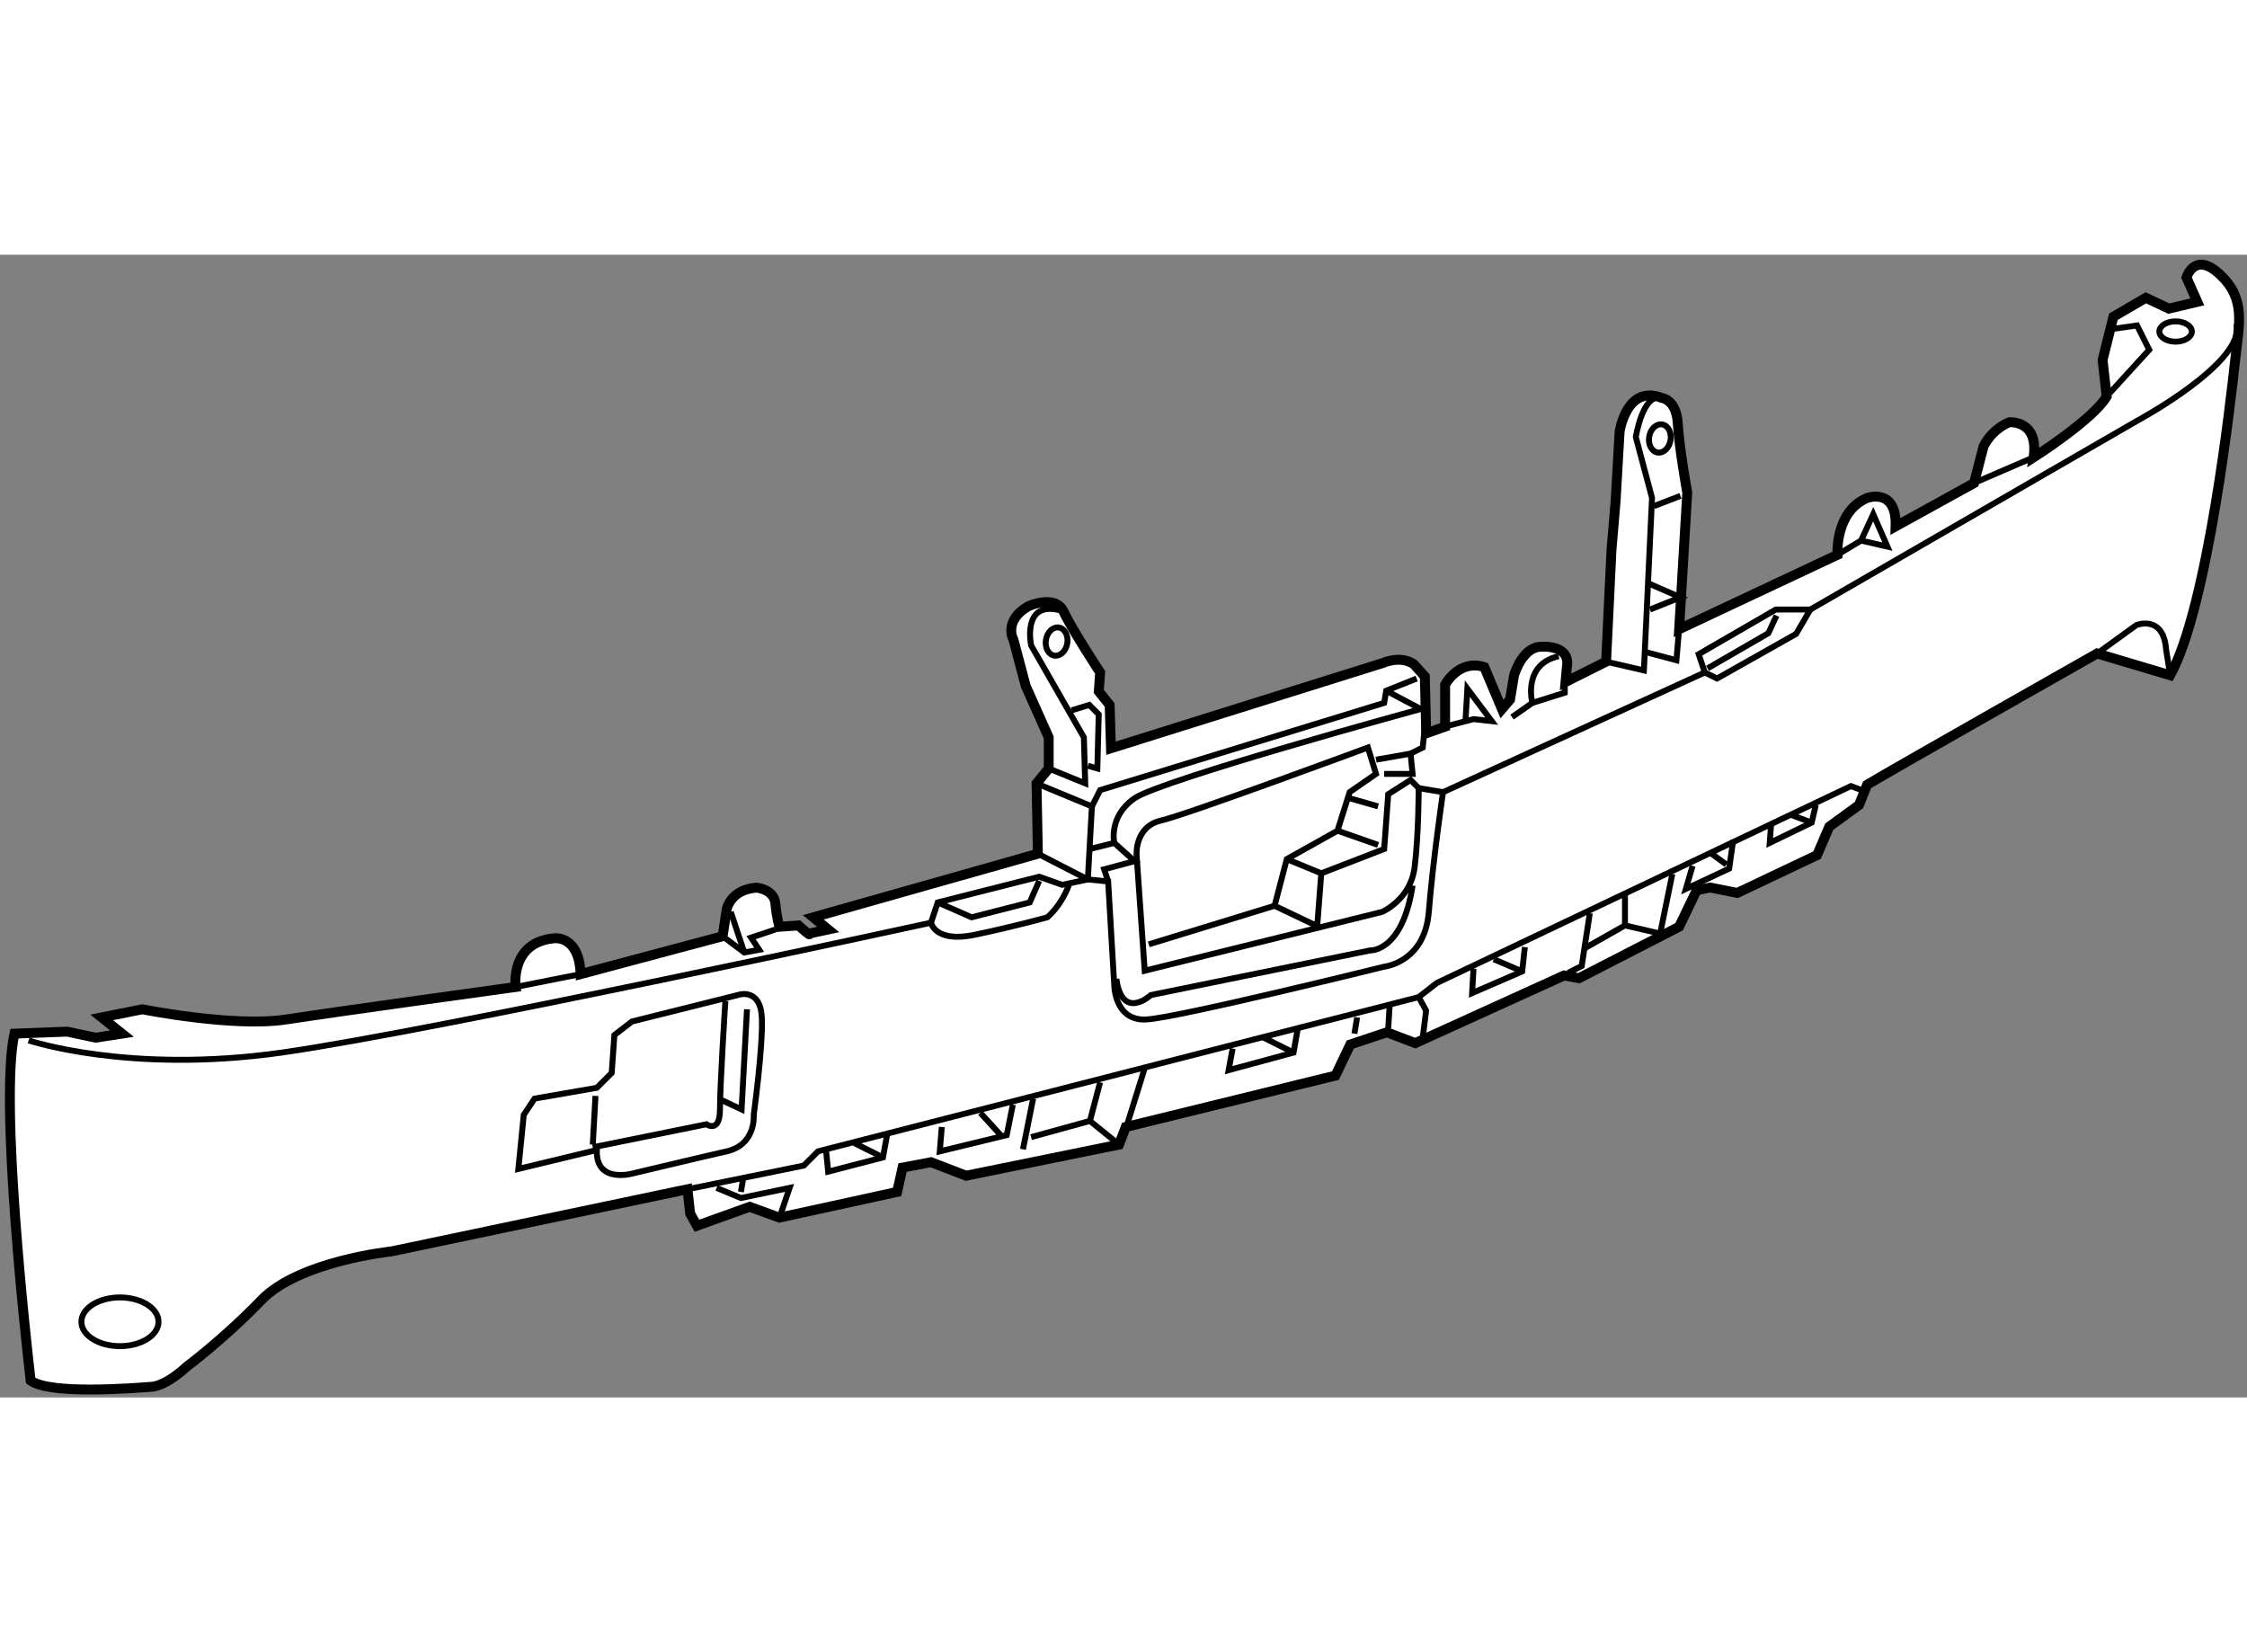 <?xml version="1.0" encoding="utf-8"?>
<!-- Generator: Adobe Illustrator 15.1.0, SVG Export Plug-In . SVG Version: 6.00 Build 0)  -->
<!DOCTYPE svg PUBLIC "-//W3C//DTD SVG 1.1//EN" "http://www.w3.org/Graphics/SVG/1.1/DTD/svg11.dtd">
<svg version="1.1" xmlns="http://www.w3.org/2000/svg" xmlns:xlink="http://www.w3.org/1999/xlink" x="0px" y="0px" width="244.8px"
	 height="180px" viewBox="66.365 35.837 113.628 57.784" enable-background="new 0 0 244.8 180" xml:space="preserve">
	
<rect x="66.365" y="35.837" width="113.628" height="57.784" fill="#808080" stroke="none"/>
	
<g><path fill="#FFFFFF" stroke="#000000" stroke-width="0.5" d="M67.916,92.771c0,0-0.007-0.06-0.02-0.172
				c-0.185-1.604-1.568-13.924-0.801-17.375l2.668-0.102l1.437,0.307l1.334-0.205l-1.026-0.821l2.052-0.41
				c0,0,4.618,0.924,7.285,0.513c2.668-0.411,11.596-1.642,11.596-1.642s-0.308-2.258,1.95-2.463c0,0,1.266-0.171,1.334,1.813
				l7.183-1.915l0.206-1.368c0,0,0.186-0.994,1.504-1.088c0,0,0.89,0.062,0.958,0.814c0.068,0.753,0.206,1.163,0.206,1.163
				l0.958-0.068c0,0,0.684,0.616,0.547,0.41l0.958-0.204l-0.752-0.616l11.356-3.215l-0.068-3.557l0.616-0.753v-1.573l-1.163-2.6
				l-0.616-2.327c0,0-0.546-0.957,0.753-1.709c0,0,1.368-0.616,1.779,0.273c0.41,0.889,1.848,3.079,1.848,3.079l-0.069,0.958
				l0.208,0.259l0.341,0.425l0.068,2.189l13.75-4.31c0,0,0.889-0.411,1.573,0.068l0.548,0.616l0.069,2.874l0.957-0.342v-2.121
				c0,0,0.685-1.3,1.982-0.889l0.891,2.121l0.409-0.479l0.205-1.231c0,0,0.412-1.437,1.37-1.437c0,0,1.505-0.137,1.299,1.026
				l-0.068,0.753l2.052-1.026l0.274-5.679l0.204-2.394l0.205-3.557c0,0,0.344-2.395,2.122-1.711c0,0,0.751,0.069,0.82,1.3
				c0.069,1.231,0.479,3.49,0.479,3.49l-0.41,6.909l8.005-3.762c0,0-0.138-2.189,1.503-2.874c0,0,1.505-0.547,1.438,1.437
				l3.966-2.189l0.479-1.847c0,0,0.344-0.82,1.301-1.231c0,0,1.506-0.137,1.232,1.779c0,0,3.01-1.916,3.695-3.079l-0.206-1.847
				l0.546-2.188l1.643-0.958l1.164,0.548l1.437-0.342l-0.548-1.232c0,0,0.379-1.263,1.561-0.269c0.05,0.04,0.098,0.084,0.149,0.133
				c1.299,1.231,0.957,2.462,0.752,4.31c-0.203,1.847-1.367,12.451-3.284,15.94L172.415,56c0,0-10.263,5.815-11.632,6.636
				l-0.411,1.026l-1.503,1.094l-0.616,1.437l-4.036,1.915l-1.367-0.273l-0.686,0.137l-0.889,1.847l-5.062,2.6l-0.753-0.137
				l-7.526,3.421l-1.437-0.547l-1.848,0.616l-0.752,1.573l-10.604,2.6l-0.341,0.889l-7.731,1.574l-1.778-0.684l-1.437,0.273
				l-0.274,1.231l-5.951,1.299l-1.505-0.547l-2.668,0.958l-0.342-0.616l-0.137-1.23l-14.982,3.146c0,0-4.652,0.479-6.568,2.463
				c-1.915,1.984-3.762,3.353-3.762,3.353s-1.001,0.965-1.779,1.026C73.149,93.148,68.908,93.49,67.916,92.771z"></path><path fill="none" stroke="#000000" stroke-width="0.3" d="M67.813,75.566c0,0,5.063,1.71,12.792,0.616
				c7.731-1.095,32.838-6.568,32.838-6.568l0.342-1.026l5.13-1.299l1.164,0.41l1.298-0.273l-2.53-1.3"></path><path fill="none" stroke="#000000" stroke-width="0.3" d="M96.546,81.108l-3.968,0.958l0.273-2.736l0.547-0.821l3.147-0.547
				l0.753-0.753l0.136-1.915l0.89-0.685l5.472-1.368c0,0,1.027-0.274,1.094,1.162c0.069,1.438-0.41,4.926-0.41,4.926
				s0.136,1.504-1.368,1.847c-1.505,0.342-4.653,1.095-4.653,1.095S96.478,82.886,96.546,81.108z"></path><line fill="none" stroke="#000000" stroke-width="0.3" x1="96.478" y1="78.371" x2="96.341" y2="80.833"></line><path fill="none" stroke="#000000" stroke-width="0.3" d="M113.444,69.614c0,0,0.205,1.026,2.189,0.615
				c1.983-0.41,3.694-0.889,3.694-0.889s0.684-0.547,1.095-1.642"></path><polyline fill="none" stroke="#000000" stroke-width="0.3" points="113.786,68.588 115.496,69.341 118.438,68.588 118.917,67.494 
						"></polyline><line fill="none" stroke="#000000" stroke-width="0.3" x1="95.725" y1="72.214" x2="92.441" y2="72.864"></line><polyline fill="none" stroke="#000000" stroke-width="0.3" points="102.908,70.299 104.003,71.12 104.756,70.982 104.345,70.367 
				105.576,69.957 		"></polyline><line fill="none" stroke="#000000" stroke-width="0.3" x1="103.318" y1="69.067" x2="104.003" y2="71.12"></line><path fill="none" stroke="#000000" stroke-width="0.3" d="M96.341,80.971l5.747-1.164c0,0,0.685,0.479,0.685-0.751
				c0-1.232,0.273-5.474,0.273-5.474"></path><polyline fill="none" stroke="#000000" stroke-width="0.3" points="104.14,73.993 103.866,79.056 102.84,78.577 		"></polyline><path fill="none" stroke="#000000" stroke-width="0.3" d="M119.396,61.815l1.847,0.753l-0.068-2.326l-2.668-4.652
				c0,0-0.479-2.257,1.437-1.779"></path><polyline fill="none" stroke="#000000" stroke-width="0.3" points="120.558,58.874 121.448,58.6 121.926,59.08 121.857,61.815 
				121.378,61.678 		"></polyline><polyline fill="none" stroke="#000000" stroke-width="0.3" points="121.584,63.731 121.996,62.91 136.361,58.498 136.464,57.881 
				138.004,57.266 		"></polyline><path fill="none" stroke="#000000" stroke-width="0.3" d="M124.457,70.708l6.362-1.95l0.617-2.359l2.565-1.437l0.614-1.95
				l1.334-0.923l-0.41-1.334c0,0-9.133,3.387-10.467,3.694c-1.335,0.308-1.231,1.745-1.231,1.745l0.411,5.849l12.005-2.976
				c0,0,1.438-0.615,1.644-2.257c0.206-1.642,0.206-4.002,0.206-4.002l1.23,0.205c0,0-0.515,3.489-0.719,6.054
				c-0.205,2.565-2.258,2.771-2.258,2.771s-10.364,2.565-12.006,2.668c-1.643,0.103-1.643-1.745-1.643-1.745l-0.308-5.233
				l-1.027-0.102l0.206-3.694l-2.805-1.163"></path><path fill="none" stroke="#000000" stroke-width="0.3" d="M137.798,67.733c-0.513,3.386-2.154,3.283-2.154,3.283l-11.083,2.258
				c0,0-1.438,1.333-1.746-0.821"></path><polyline fill="none" stroke="#000000" stroke-width="0.3" points="131.437,66.399 133.18,67.117 136.361,65.886 136.566,63.116 
				137.696,62.397 138.107,62.808 		"></polyline><line fill="none" stroke="#000000" stroke-width="0.3" x1="134.002" y1="64.962" x2="136.053" y2="65.681"></line><line fill="none" stroke="#000000" stroke-width="0.3" x1="134.616" y1="63.321" x2="136.053" y2="63.731"></line><polyline fill="none" stroke="#000000" stroke-width="0.3" points="138.414,59.729 138.311,60.755 137.696,61.063 137.798,62.089 
				136.361,62.089 		"></polyline><polyline fill="none" stroke="#000000" stroke-width="0.3" points="122.405,67.528 122.201,66.913 123.738,66.502 122.713,65.578 
				121.481,65.886 		"></polyline><polyline fill="none" stroke="#000000" stroke-width="0.3" points="139.44,59.695 140.878,59.318 141.8,59.421 140.568,57.779 
				140.467,59.524 		"></polyline><path fill="none" stroke="#000000" stroke-width="0.3" d="M139.338,63.013l13.237-6.054l-0.31-0.923l3.899-2.258h1.746
				l16.521-9.543c0,0,5.541-2.976,5.027-4.926"></path><polyline fill="none" stroke="#000000" stroke-width="0.3" points="172.895,43.002 175.048,40.643 174.433,39.411 172.996,39.616 
						"></polyline><path fill="none" stroke="#000000" stroke-width="0.3" d="M147.58,56.412l1.915,0.444l0.411-8.723l-0.82-3.078
				c0,0,0.342-2.224,1.3-1.984"></path><line fill="none" stroke="#000000" stroke-width="0.3" x1="151.344" y1="48.03" x2="150.01" y2="48.543"></line><polyline fill="none" stroke="#000000" stroke-width="0.3" points="149.805,53.777 151.344,53.162 149.7,52.443 		"></polyline><polyline fill="none" stroke="#000000" stroke-width="0.3" points="149.599,55.932 151.139,56.343 151.275,54.769 		"></polyline><polyline fill="none" stroke="#000000" stroke-width="0.3" points="152.575,56.958 153.191,57.266 157.192,55.009 157.911,53.777 
						"></polyline><polyline fill="none" stroke="#000000" stroke-width="0.3" points="159.28,51.007 160.476,50.289 161.093,48.955 161.81,50.596 
				160.476,50.289 		"></polyline><path fill="none" stroke="#000000" stroke-width="0.3" d="M142.826,59.216l1.026-0.718c0,0-0.513-1.95,1.334-2.36"></path><polyline fill="none" stroke="#000000" stroke-width="0.3" points="145.493,57.062 145.493,57.984 143.853,58.498 		"></polyline><line fill="none" stroke="#000000" stroke-width="0.3" x1="166.188" y1="47.38" x2="169.199" y2="46.081"></line><ellipse fill="none" stroke="#000000" stroke-width="0.3" cx="176.382" cy="39.719" rx="0.821" ry="0.513"></ellipse><path fill="none" stroke="#000000" stroke-width="0.3" d="M122.713,65.578c0,0-0.308-1.334,1.025-2.257
				c1.335-0.923,14.471-4.515,14.471-4.515l-1.745-0.924"></path><line fill="none" stroke="#000000" stroke-width="0.3" x1="135.95" y1="61.37" x2="137.696" y2="61.063"></line><polyline fill="none" stroke="#000000" stroke-width="0.3" points="133.18,67.117 132.975,69.786 130.819,68.759 		"></polyline><polyline fill="none" stroke="#000000" stroke-width="0.3" points="101.13,83.092 107.013,81.895 107.732,81.176 138.107,73.376 
				139.029,72.659 159.964,62.705 160.783,63.013 		"></polyline><line fill="none" stroke="#000000" stroke-width="0.3" x1="123.228" y1="80.252" x2="124.253" y2="76.968"></line><line fill="none" stroke="#000000" stroke-width="0.3" x1="118.609" y1="78.508" x2="118.095" y2="81.073"></line><polyline fill="none" stroke="#000000" stroke-width="0.3" points="121.996,77.687 121.481,79.637 118.506,80.457 		"></polyline><line fill="none" stroke="#000000" stroke-width="0.3" x1="122.954" y1="80.833" x2="121.481" y2="79.637"></line><polyline fill="none" stroke="#000000" stroke-width="0.3" points="105.782,84.528 106.294,83.023 103.832,83.536 102.6,83.023 		
				"></polyline><line fill="none" stroke="#000000" stroke-width="0.3" x1="103.935" y1="82.613" x2="103.832" y2="83.229"></line><polyline fill="none" stroke="#000000" stroke-width="0.3" points="108.142,81.176 108.244,82.203 111.015,81.483 111.221,80.355 
						"></polyline><polyline fill="none" stroke="#000000" stroke-width="0.3" points="113.991,79.944 113.889,81.176 117.274,80.355 117.583,78.815 
						"></polyline><line fill="none" stroke="#000000" stroke-width="0.3" x1="115.94" y1="79.227" x2="116.967" y2="80.355"></line><line fill="none" stroke="#000000" stroke-width="0.3" x1="109.579" y1="80.765" x2="111.015" y2="81.483"></line><polyline fill="none" stroke="#000000" stroke-width="0.3" points="128.698,75.977 128.495,77.071 131.777,76.182 131.983,75.019 
						"></polyline><line fill="none" stroke="#000000" stroke-width="0.3" x1="130.272" y1="75.429" x2="131.777" y2="76.182"></line><line fill="none" stroke="#000000" stroke-width="0.3" x1="134.992" y1="74.403" x2="134.857" y2="75.224"></line><line fill="none" stroke="#000000" stroke-width="0.3" x1="136.634" y1="73.856" x2="136.566" y2="74.95"></line><polyline fill="none" stroke="#000000" stroke-width="0.3" points="138.276,75.703 138.483,74.061 138.107,73.376 		"></polyline><polyline fill="none" stroke="#000000" stroke-width="0.3" points="140.878,71.94 140.809,73.172 143.34,72.077 143.476,70.846 		
				"></polyline><line fill="none" stroke="#000000" stroke-width="0.3" x1="141.902" y1="71.461" x2="143.34" y2="72.077"></line><polyline fill="none" stroke="#000000" stroke-width="0.3" points="145.665,72.146 146.35,71.803 146.76,69.135 		"></polyline><polyline fill="none" stroke="#000000" stroke-width="0.3" points="146.487,70.914 148.538,69.751 150.317,70.163 150.933,67.151 
						"></polyline><line fill="none" stroke="#000000" stroke-width="0.3" x1="148.538" y1="68.11" x2="148.538" y2="69.751"></line><polyline fill="none" stroke="#000000" stroke-width="0.3" points="151.959,66.741 151.617,67.904 153.806,66.878 154.011,65.442 
						"></polyline><line fill="none" stroke="#000000" stroke-width="0.3" x1="152.917" y1="66.125" x2="153.669" y2="66.673"></line><polyline fill="none" stroke="#000000" stroke-width="0.3" points="155.928,64.62 155.858,65.578 157.979,64.552 158.186,63.663 
						"></polyline><line fill="none" stroke="#000000" stroke-width="0.3" x1="156.886" y1="64.142" x2="157.979" y2="64.552"></line><ellipse transform="matrix(-0.987 -0.163 0.163 -0.987 291.383 114.143)" fill="none" stroke="#000000" stroke-width="0.3" cx="150.385" cy="45.089" rx="0.547" ry="0.719"></ellipse><ellipse transform="matrix(-0.987 -0.162 0.162 -0.987 229.124 129.454)" fill="none" stroke="#000000" stroke-width="0.3" cx="119.854" cy="55.36" rx="0.547" ry="0.719"></ellipse><polyline fill="none" stroke="#000000" stroke-width="0.3" points="152.712,56.753 155.789,54.974 156.2,54.085 		"></polyline><path fill="none" stroke="#000000" stroke-width="0.3" d="M172.415,56l1.983-1.436c0,0,1.368-0.548,1.504,1.23l0.205,1.3"></path><ellipse fill="none" stroke="#000000" stroke-width="0.3" cx="72.431" cy="89.795" rx="1.95" ry="1.232"></ellipse></g>


</svg>